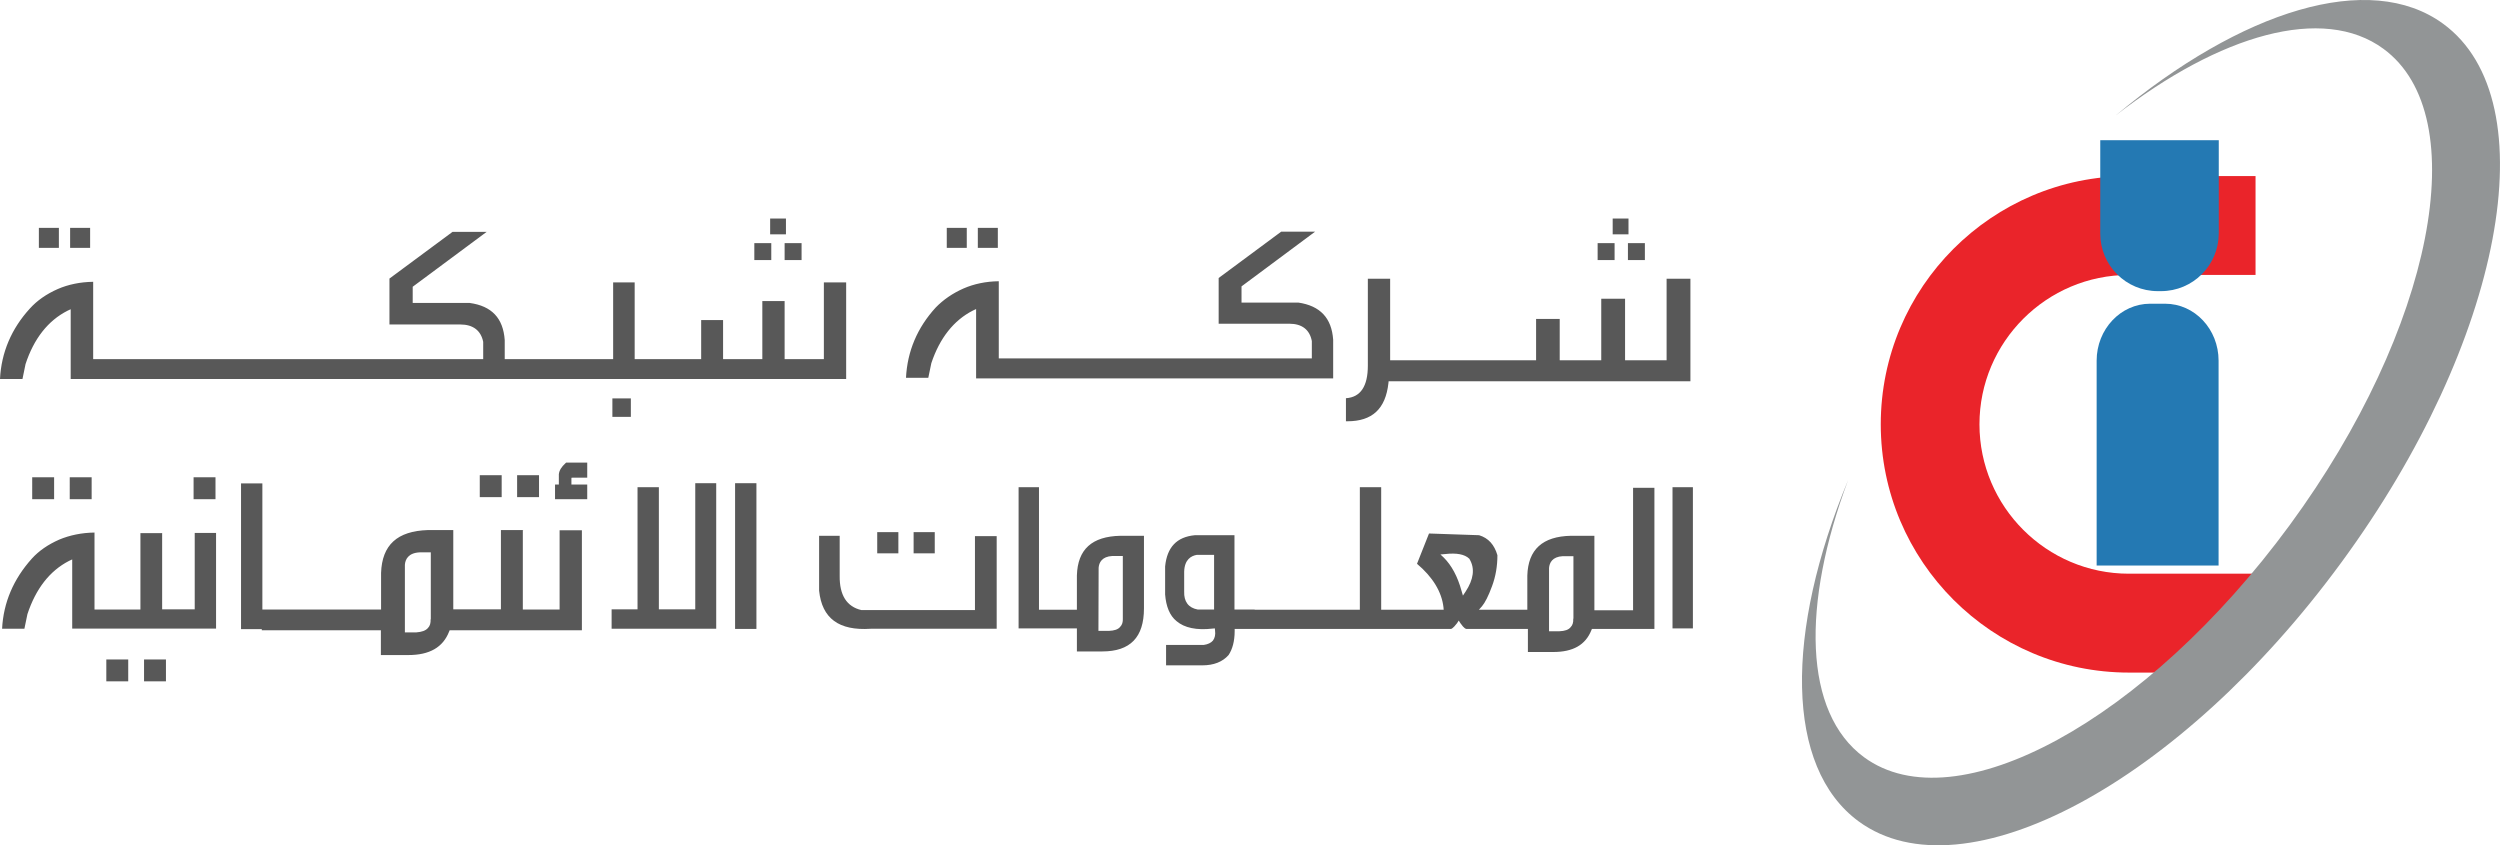 <svg version="1.1" id="Layer_1" xmlns="http://www.w3.org/2000/svg" x="0" y="0" viewBox="0 0 1312.1 443.6" xml:space="preserve"><style>.st2{fill:#2479b3}.st5{fill:#585858}</style><path class="st2" d="M1164.4 296.8V189.3c0-16.5-12.5-29.9-28.1-29.9h-7.8c-15.5 0-28.1 13.4-28.1 29.9v107.5h64z"/><path d="M987.1 222.7c0 71.9 58.4 130.3 130.3 130.3h46.8l46.3-51.9h-93.2c-43.2 0-78.4-35.2-78.4-78.4s35.2-78.4 78.4-78.4h66.5V92.4h-66.5c-71.8 0-130.2 58.4-130.2 130.3z" fill="#ea242a"/><path d="M1282.3 12.5c-38.7-28.3-105.9-7-171.9 48.1 54.7-42.5 108.9-58.2 140.5-35 48.2 35.3 26.2 147.2-49.1 249.9s-175.3 157.3-223.5 121.9c-31.8-23.4-32.8-80.1-8.3-145.5-33.1 79.8-33.3 150.7 5.5 179.2 55.3 40.5 168.7-20.3 253.4-136 84.8-115.6 108.7-242.1 53.4-282.6" fill="#929596"/><path class="st2" d="M1134.2 152.8h-1.7c-16.7 0-30.2-13.5-30.2-30.2v-49h62.2v49c-.1 16.7-13.6 30.2-30.3 30.2z"/><path class="st5" d="M496.9 119.6h10.5v10.5h-10.5zm16.3 0h10.5v10.5h-10.5zm-492.8 0h10.5v10.5H20.4zm16.4 0h10.5v10.5H36.8zm284.6 89.5h9.7v9.7h-9.7zm525-94.4h8.3v8.3h-8.3zm-442.2 0h8.3v8.3h-8.3zm450.2 12.9h8.9v8.9h-8.9zm-15.9 0h8.9v8.9h-8.9zm-426.7 0h8.9v8.9h-8.9zm-15.9 0h8.9v8.9h-8.9zM35.4 163.1l1.7-.8v36.6h407v-50.7h-11.7v40.3h-20.6V158h-11.7v30.5h-20.6V168H368v20.5h-34.9v-40.3h-11.3v40.3h-56.9v-10c-.8-11.5-6.8-17.9-18.4-19.5h-29.9v-8.5l38.8-28.8h-17.9l-33.1 24.5v24.1h37.2c6.7 0 10.8 3.2 12 9.1v9.1H48.9v-40.6c-6.8.1-13.1 1.4-18.6 3.8-5.9 2.6-10.8 6-14.6 10.2C6 172.5.7 185 0 198.9h11.8l1.6-7.8c4.4-13.4 11.8-22.8 22-28zm475.2-.1l1.7-.8v36.4h187.4v-20.3c-.8-11.4-6.8-17.8-18.3-19.5h-29.8v-8.5l38.6-28.7h-17.8l-32.8 24.3v24h37.1c6.7 0 10.7 3.2 11.8 9.1v9.1H524.2v-40.5c-6.8.1-13 1.4-18.5 3.8-5.9 2.6-10.7 6-14.6 10-9.7 10.6-14.9 23-15.6 36.9h11.7l1.6-7.7c4.4-13.2 11.8-22.5 21.8-27.6zm218.1 38.1l.1-1h158.4v-53.8h-12.5v42.8h-21.8v-32.3h-12.5v32.3h-21.8v-21.7h-12.4v21.7h-76.6v-42.8h-11.7v45.6c0 10.8-3.8 16.6-11.5 17.1v12.1h.8c13 0 20-6.5 21.5-20zm-288 101.2v-21.1h-10.8V310c1.5 14.6 10.4 21.1 27.1 20h66.1v-48.6h-11.4v38.8h-59.6c-7.7-1.8-11.5-7.8-11.4-17.9z"/><path class="st5" d="M460.4 279.3h11.1v11.1h-11.1zm19.1 0h11.1v11.1h-11.1zm85.7 40.7h-19.9v-64.3h-10.7v74.1h30.6v12.1h13.3c14.7 0 21.9-7.4 21.9-22.6v-38.1h-12.3c-15 .3-22.5 7.1-22.9 20.8v18zm11.4-22c.2-2.7 1.7-5.9 7.2-6.2h5.5v32.8c.1 1.8-.3 3.3-1.4 4.4-1.1 1.4-3.2 2-5.8 2.1h-5.6l.1-33.1zm260.2-16.8h-12.3c-14.9.3-22.5 7.2-22.9 20.9V320h-25.4l1.6-1.8c1.6-1.9 3.4-5.4 5.3-10.6 1.9-5.1 2.8-10.5 2.8-16.2-1.6-5.5-4.7-9-9.6-10.5L750 280l-6.3 15.9c8.2 6.9 13 14.7 13.9 22.9l.1 1.2h-32.8v-64.3h-11.2V320h-55.2v-.1h-10.6v-39h-20.8c-9.5.9-14.6 6.3-15.6 16.4V312c.5 6.3 2.4 11.1 6 14 4.1 3.5 10.5 4.9 19 3.9l1.1-.1.1 1.1c.3 2.3-.1 3.9-1.1 5.3-1 1.2-2.7 2-4.9 2.3H612v10.7h19c6 0 10.6-1.8 13.8-5.4 2-3 3.2-7.2 3.2-12.6v-1.1h113.5c.1 0 1-.1 3.2-3l.9-1.4.9 1.4c2 2.9 2.9 3 3.2 3h32.2v12.1h13.3c10.4 0 16.9-3.7 20-11.4l.3-.7h32.8V256h-11.2v64.3h-20.3v-39.1zm-199.6 38.7h-8.6c-4.9-.9-7.3-4.2-7.1-9.5V300c.2-6.4 3.7-8.3 6.7-8.8h9v28.7zm132-9.4l-1.4 2.1-.7-2.4c-2.1-7.7-5.3-13.5-9.3-17.5L756 291l2.4-.2c6.1-.7 10.3.1 12.7 2.4l.1.1.1.2c2.9 4.9 2.1 10.6-2.1 17zm56.5 14.3c.1 1.8-.3 3.3-1.4 4.4-1.1 1.4-3.2 2-5.8 2.1H813v-33.2c.2-2.7 1.7-5.9 7.2-6.2h5.6v32.8h-.1v.1zm52.1-69.1h10.7v74.1h-10.7zm-860.9-5.2h11.5V262H16.9zm19.7 0h11.5V262H36.6zm215.2-1.1h11.5v11.5h-11.5zm19.6 0h11.5v11.5h-11.5zM55.8 346.1h11.5v11.5H55.8zm19.8 0h11.5v11.5H75.6zm9.3-66.3H73.7v40.1H49.6v-40.4c-6.8.1-13 1.4-18.5 3.7-5.9 2.6-10.7 5.9-14.4 10-9.6 10.7-14.9 23-15.6 36.8h11.7l1.6-7.7c4.4-13.3 11.7-22.7 21.8-27.9l1.7-.8v36.3h75.5v-50.2h-11.2v40.1H85.1v-40.1l-.2.1zm16.7-29.3h11.5V262h-11.5zm244.2 5.2h-11.2v64.1H321V330h54.9v-76.4h-11v66.2h-19.1zm40-2.1H397v76.5h-11.2zm-111.2 24.6h-11.7v41.6h-25v-41.6h-13.3c-16.1.5-24.1 7.8-24.6 22.5v19.2h-62.3v-66.2h-11.2v76.5h10.9v.6h62.5v13h14.4c11.2 0 18.2-4.1 21.4-12.3l.3-.7h69.4v-52.5h-11.7v41.6h-19.3v-41.6h.2v-.1zM226 325c.1 1.9-.3 3.5-1.4 4.6-1.2 1.4-3.3 2.1-6.1 2.3h-6v-35.5c.2-2.8 1.8-6.2 7.7-6.5h5.9v35.2l-.1-.1zm74.5-74.3h7.7v-7.9h-11.1l-.3.3c-2.1 1.9-3.3 3.8-3.5 5.8v5.4h-2v7.7h16.9v-7.7h-8.3v-3c0-.3 0-.6.1-.6-.1.1.1 0 .5 0z"/></svg>